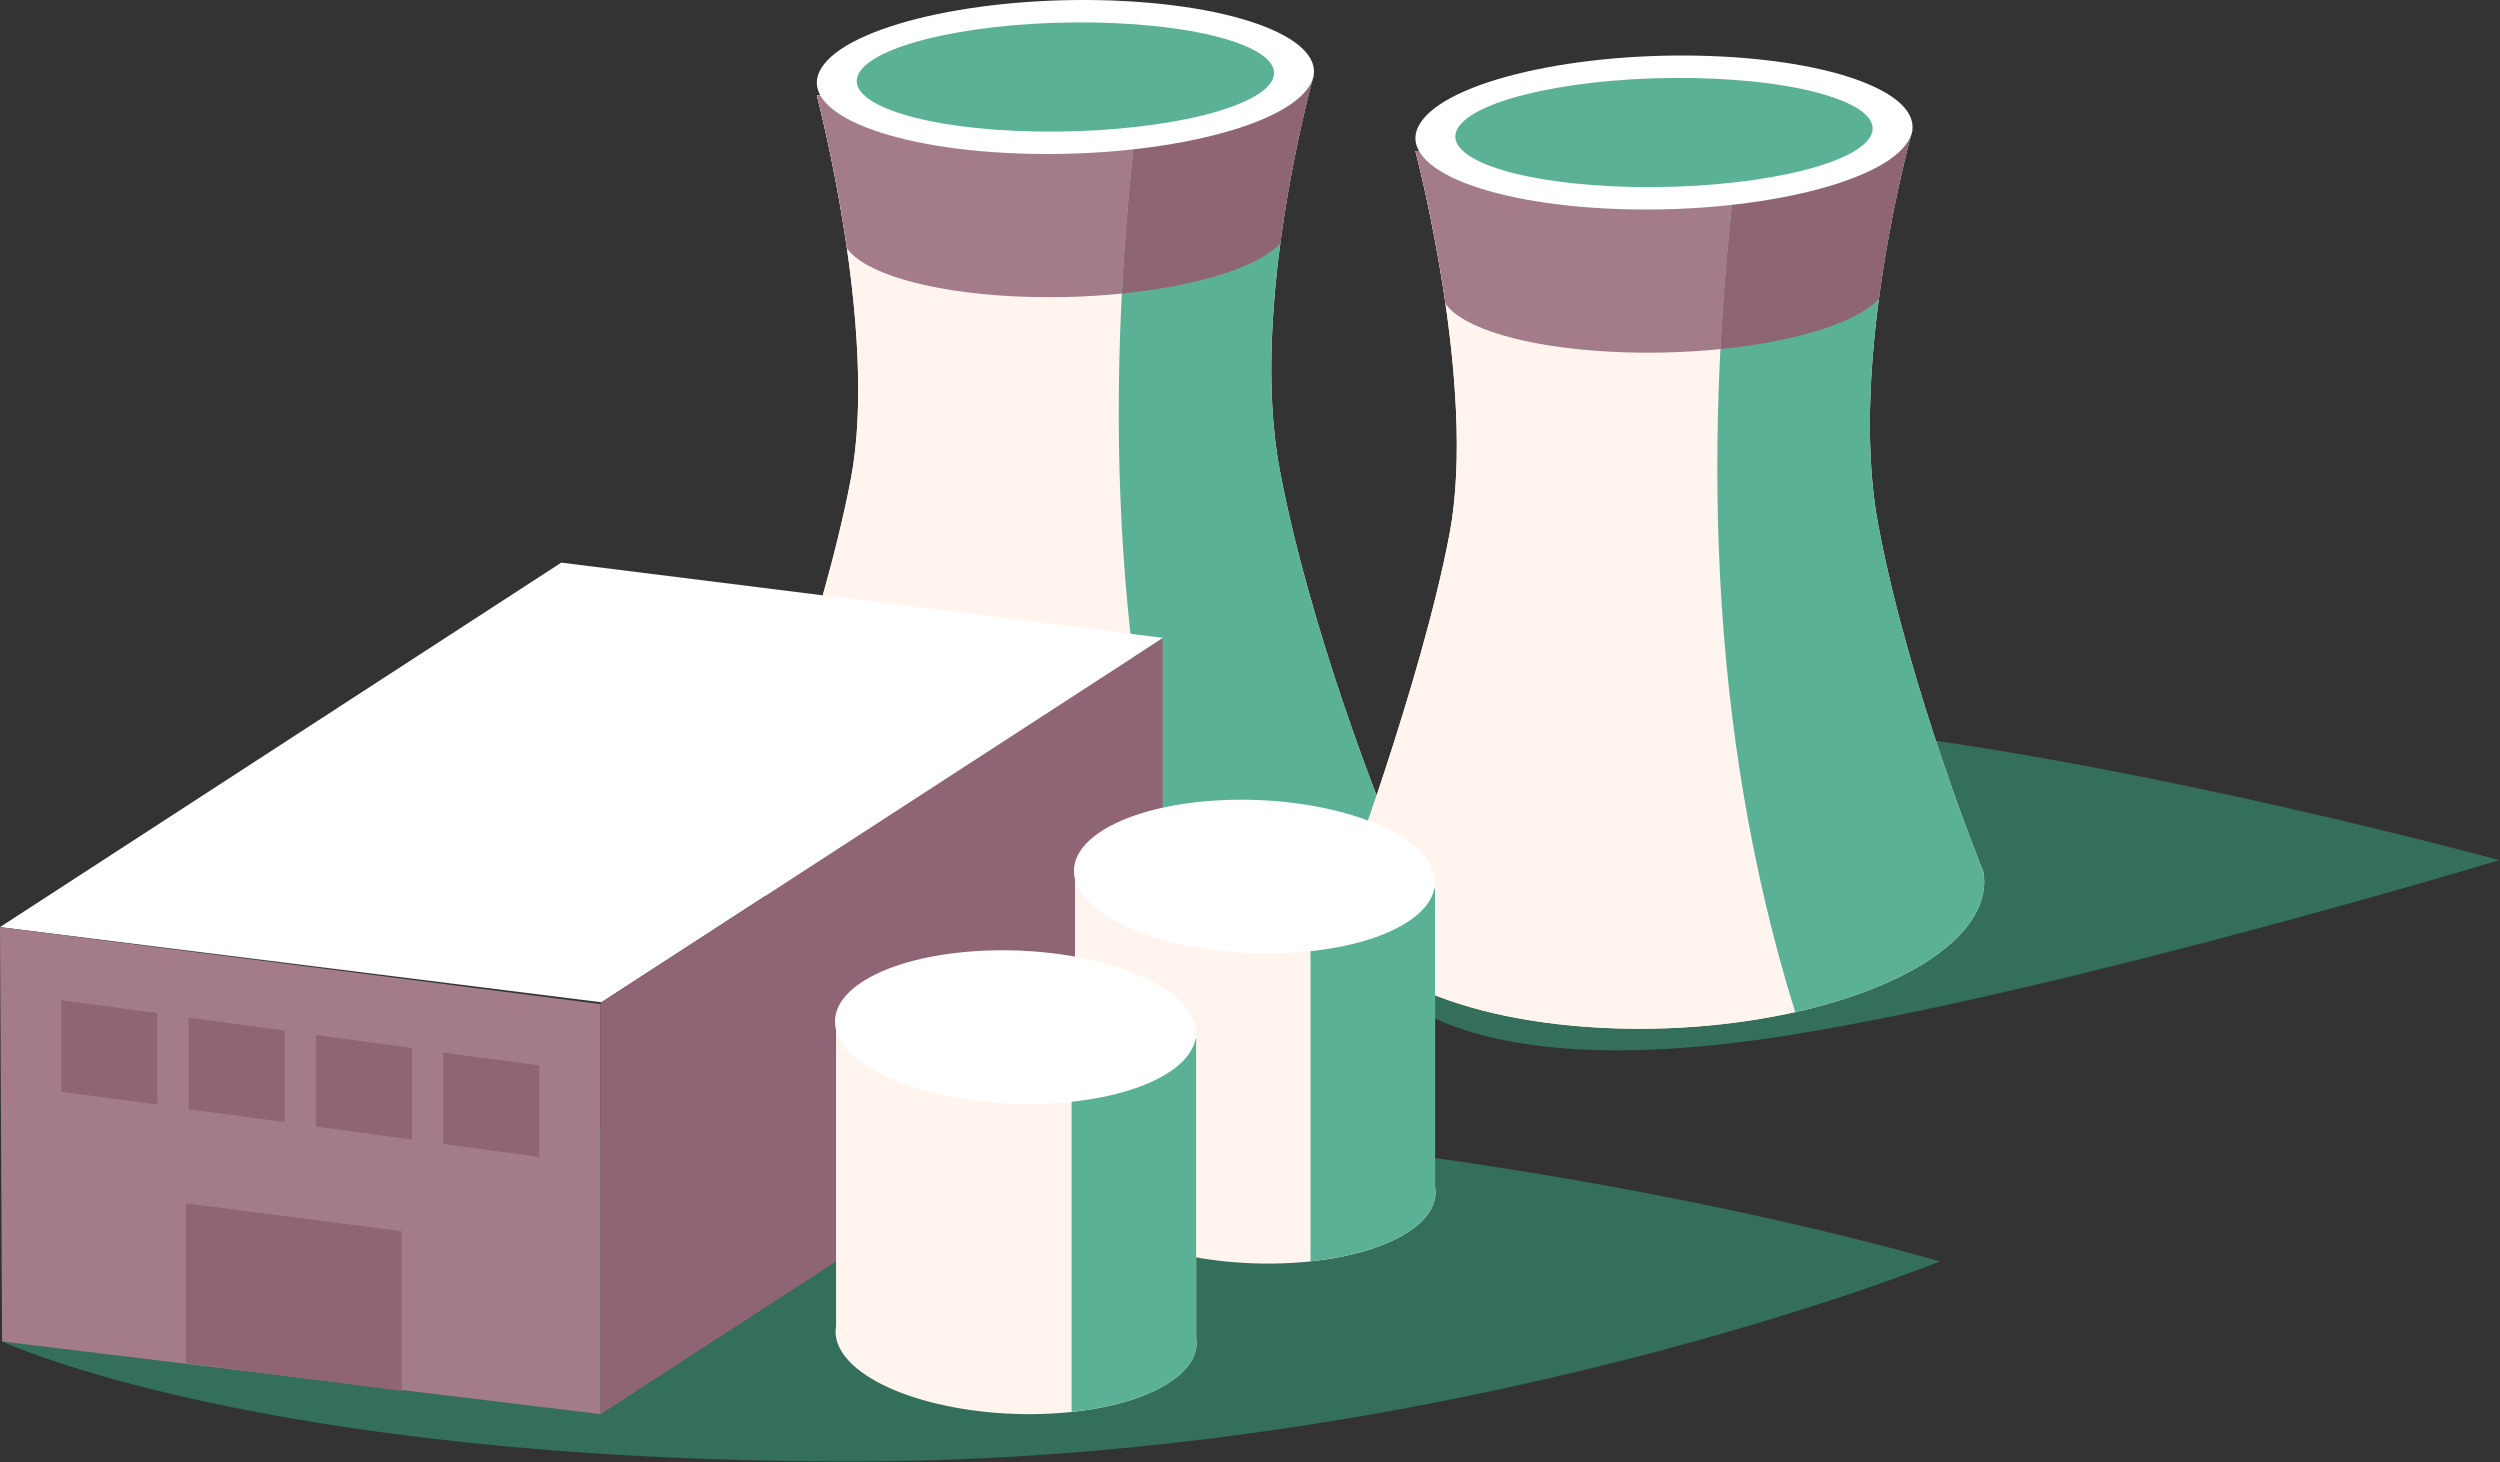 <?xml version="1.0" encoding="UTF-8" standalone="no"?><!DOCTYPE svg PUBLIC "-//W3C//DTD SVG 1.1//EN" "http://www.w3.org/Graphics/SVG/1.1/DTD/svg11.dtd"><svg width="100%" height="100%" viewBox="0 0 918 537" version="1.1" xmlns="http://www.w3.org/2000/svg" xmlns:xlink="http://www.w3.org/1999/xlink" xml:space="preserve" xmlns:serif="http://www.serif.com/" style="fill-rule:evenodd;clip-rule:evenodd;stroke-linejoin:round;stroke-miterlimit:2;"><rect x="0" y="0" width="918" height="537" fill="#333333" stroke="none"/><g><path d="M917.748,315.857c-0,0 -158.541,47.822 -260.327,64.195c-126.023,20.281 -164.131,-18.393 -164.061,-49.541c0,0 7.594,-70.475 134.874,-66.562c112.399,3.451 289.514,51.908 289.514,51.908" style="fill:#346f5c;fill-rule:nonzero;"/><path d="M508.506,299.809c-0,-0 -27.351,-67.155 -38.648,-127.667c-11.293,-60.508 12.624,-144.82 12.624,-144.82l-91.269,3.887l-91.259,3.886c-0,0 22.8,86.356 12.52,140.557c-10.273,54.202 -39.284,131.624 -39.284,131.624c-2.024,12.027 6.2,23.347 22.02,32.177c15.814,8.827 39.228,15.167 67.575,17.23c31.641,2.301 63.429,-1.163 89.243,-8.616c25.814,-7.464 45.651,-18.914 53.398,-32.595c1.51,-2.663 2.493,-5.313 3.003,-7.93c0.5,-2.61 0.513,-5.193 0.077,-7.733" style="fill:#fff5ee;fill-rule:nonzero;"/><path d="M419.093,30.023l-27.878,1.184l-91.262,3.886c-0,0 22.804,86.359 12.524,140.561c-10.274,54.198 -39.288,131.623 -39.288,131.623c-2.024,12.024 6.2,23.347 22.02,32.174c15.814,8.83 39.228,15.17 67.575,17.234c26.664,1.933 53.392,-0.26 76.602,-5.45c-32.22,-103.68 -34.44,-213.286 -20.293,-321.212" style="fill:#fff5ee;fill-rule:nonzero;"/><path d="M508.506,299.809c-0,-0 -27.351,-67.155 -38.648,-127.667c-11.293,-60.508 12.624,-144.82 12.624,-144.82l-63.388,2.7c-14.147,107.926 -11.927,217.532 20.293,321.215c4.33,-0.964 8.584,-2 12.641,-3.17c25.814,-7.464 45.651,-18.914 53.398,-32.595c1.51,-2.663 2.493,-5.313 3.003,-7.93c0.5,-2.61 0.513,-5.193 0.077,-7.733" style="fill:#5ab196;fill-rule:nonzero;"/><path d="M391.214,31.208l-91.262,3.887c-0,0 5.487,20.801 9.863,48.375c0.397,2.506 0.784,5.05 1.16,7.663c6.197,8.897 29.045,16.014 60.792,17.654c13.7,0.703 27.441,0.307 40.194,-0.98c0.807,-15.854 2.057,-31.708 3.664,-47.548c1.023,-10.087 2.15,-20.17 3.467,-30.234l-27.878,1.183Z" style="fill:#a37b89;fill-rule:nonzero;"/><path d="M419.093,30.023c-1.32,10.067 -2.444,20.151 -3.467,30.234c-1.607,15.841 -2.857,31.694 -3.667,47.548c27.337,-2.76 50.101,-9.63 58.191,-18.517c0.517,-3.867 1.064,-7.643 1.644,-11.294c4.583,-29.124 10.69,-50.674 10.69,-50.674l-63.391,2.703Z" style="fill:#8f6475;fill-rule:nonzero;"/><path d="M479.846,32.966c-11.994,15.404 -61.385,25.781 -110.339,23.197c-48.942,-2.59 -78.902,-17.174 -66.922,-32.574c11.987,-15.397 61.388,-25.781 110.333,-23.194c48.951,2.597 78.908,17.174 66.928,32.571" style="fill:#fff;fill-rule:nonzero;"/><path d="M465.627,31.605c-10.067,10.924 -51.541,18.281 -92.636,16.447c-41.094,-1.836 -66.245,-12.177 -56.188,-23.094c10.061,-10.923 51.538,-18.287 92.629,-16.46c41.105,1.843 66.255,12.184 56.195,23.107" style="fill:#5ab196;fill-rule:nonzero;"/><path d="M728.303,320.193c-0,0 -27.351,-67.155 -38.648,-127.666c-11.293,-60.509 12.624,-144.827 12.624,-144.827l-91.266,3.886l-91.262,3.887c0,0 22.804,86.356 12.524,140.557c-10.274,54.201 -39.285,131.623 -39.285,131.623c-2.023,12.034 6.201,23.348 22.021,32.185c15.814,8.826 39.224,15.16 67.572,17.227c31.64,2.296 63.431,-1.167 89.242,-8.621c25.814,-7.456 45.651,-18.907 53.398,-32.594c1.51,-2.663 2.493,-5.307 3.003,-7.923c0.5,-2.617 0.514,-5.2 0.077,-7.734" style="fill:#fff5ee;fill-rule:nonzero;"/><path d="M638.893,50.401l-27.877,1.184l-91.266,3.887c0,-0 22.807,86.358 12.527,140.56c-10.274,54.198 -39.288,131.623 -39.288,131.623c-2.023,12.03 6.201,23.347 22.021,32.181c15.814,8.83 39.228,15.164 67.572,17.227c26.667,1.94 53.394,-0.253 76.605,-5.443c-32.221,-103.686 -34.441,-213.286 -20.294,-321.219" style="fill:#fff5ee;fill-rule:nonzero;"/><path d="M728.303,320.193c-0,0 -27.351,-67.155 -38.648,-127.666c-11.293,-60.509 12.624,-144.827 12.624,-144.827l-63.385,2.7c-14.147,107.932 -11.927,217.532 20.294,321.221c4.327,-0.97 8.58,-2.007 12.637,-3.177c25.814,-7.456 45.651,-18.907 53.398,-32.594c1.51,-2.663 2.493,-5.307 3.003,-7.923c0.5,-2.617 0.514,-5.2 0.077,-7.734" style="fill:#5ab196;fill-rule:nonzero;"/><path d="M611.015,51.586l-91.266,3.887c0,0 5.49,20.801 9.864,48.375c0.396,2.507 0.786,5.057 1.16,7.663c6.197,8.904 29.044,16.014 60.795,17.654c13.697,0.71 27.44,0.313 40.191,-0.977c0.806,-15.857 2.056,-31.71 3.663,-47.551c1.023,-10.087 2.15,-20.17 3.47,-30.234l-27.877,1.183Z" style="fill:#a37b89;fill-rule:nonzero;"/><path d="M638.893,50.401c-1.32,10.067 -2.447,20.151 -3.47,30.235c-1.607,15.84 -2.857,31.694 -3.667,47.554c27.341,-2.767 50.101,-9.63 58.192,-18.524c0.516,-3.866 1.063,-7.637 1.643,-11.293c4.584,-29.118 10.69,-50.675 10.69,-50.675l-63.388,2.703Z" style="fill:#8f6475;fill-rule:nonzero;"/><path d="M699.643,53.351c-11.993,15.397 -61.381,25.781 -110.336,23.19c-48.944,-2.59 -78.905,-17.173 -66.922,-32.57c11.987,-15.401 61.389,-25.784 110.33,-23.191c48.951,2.59 78.909,17.167 66.928,32.571" style="fill:#fff;fill-rule:nonzero;"/><path d="M685.424,51.983c-10.067,10.924 -51.538,18.288 -92.632,16.448c-41.094,-1.837 -66.245,-12.177 -56.188,-23.094c10.06,-10.924 51.538,-18.287 92.629,-16.454c41.101,1.843 66.251,12.184 56.191,23.1" style="fill:#5ab196;fill-rule:nonzero;"/><path d="M712.28,463.224c0,0 -181.324,73.412 -399.513,73.412c-218.182,0 -311.998,-44.048 -311.998,-44.048c0,0 69.815,-79.502 297.084,-82.595c227.256,-3.074 414.427,53.231 414.427,53.231" style="fill:#346f5c;fill-rule:nonzero;"/><path d="M0,340.428l220.832,27.611l206.255,-133.81l-220.985,-27.631l-206.102,133.83Z" style="fill:#fff;fill-rule:nonzero;"/><path d="M0.768,492.587l-0.766,-152.157l220.545,28.287l0,150.557l-219.779,-26.687Z" style="fill:#a37b89;fill-rule:nonzero;"/><path d="M22.514,367.284l-0,33.595l35.254,4.74l-0,-33.588l-35.254,-4.747Z" style="fill:#8f6475;fill-rule:nonzero;"/><path d="M69.266,373.691l0,33.594l35.258,4.74l-0,-33.594l-35.258,-4.74Z" style="fill:#8f6475;fill-rule:nonzero;"/><path d="M116.019,380.097l-0,33.588l35.26,4.746l0,-33.6l-35.26,-4.734Z" style="fill:#8f6475;fill-rule:nonzero;"/><path d="M162.771,386.504l0,33.587l35.261,4.747l-0,-33.601l-35.261,-4.733Z" style="fill:#8f6475;fill-rule:nonzero;"/><path d="M68.329,441.883l-0,58.628l79.098,10.227l0,-58.645l-79.098,-10.21Z" style="fill:#8f6475;fill-rule:nonzero;"/><path d="M220.546,368.228l206.352,-133.883l-0,151.044l-206.352,133.887l-0,-151.048Z" style="fill:#8f6475;fill-rule:nonzero;"/><path d="M394.733,431.635l0,-109.756l132.217,4.37l-0,109.586c2.28,13.507 -18.491,25.444 -50.345,27.761c-35.564,2.577 -71.435,-7.78 -80.145,-23.157c-1.7,-2.997 -2.227,-5.954 -1.727,-8.804" style="fill:#fff5ee;fill-rule:nonzero;"/><path d="M526.95,435.834l0,-109.586l-45.724,-1.51l-0,138.42c29.207,-3.087 47.891,-14.477 45.724,-27.324" style="fill:#5ab196;fill-rule:nonzero;"/><path d="M396.257,326.561c8.703,15.377 44.577,25.737 80.138,23.15c35.561,-2.583 57.325,-17.14 48.615,-32.514c-8.704,-15.364 -44.591,-25.74 -80.139,-23.15c-35.561,2.583 -57.325,17.15 -48.614,32.514" style="fill:#fff;fill-rule:nonzero;"/><path d="M307,486.923l0,-109.756l132.22,4.37l0,109.586c2.28,13.507 -18.494,25.444 -50.348,27.761c-35.561,2.576 -71.435,-7.781 -80.145,-23.158c-1.7,-2.996 -2.227,-5.953 -1.727,-8.803" style="fill:#fff5ee;fill-rule:nonzero;"/><path d="M439.218,491.122l0,-109.586l-45.724,-1.51l-0,138.42c29.204,-3.087 47.894,-14.477 45.724,-27.324" style="fill:#5ab196;fill-rule:nonzero;"/><path d="M308.523,381.848c8.704,15.378 44.578,25.738 80.139,23.151c35.561,-2.583 57.328,-17.14 48.615,-32.514c-8.704,-15.364 -44.591,-25.741 -80.139,-23.151c-35.561,2.584 -57.325,17.151 -48.615,32.514" style="fill:#fff;fill-rule:nonzero;"/></g></svg>